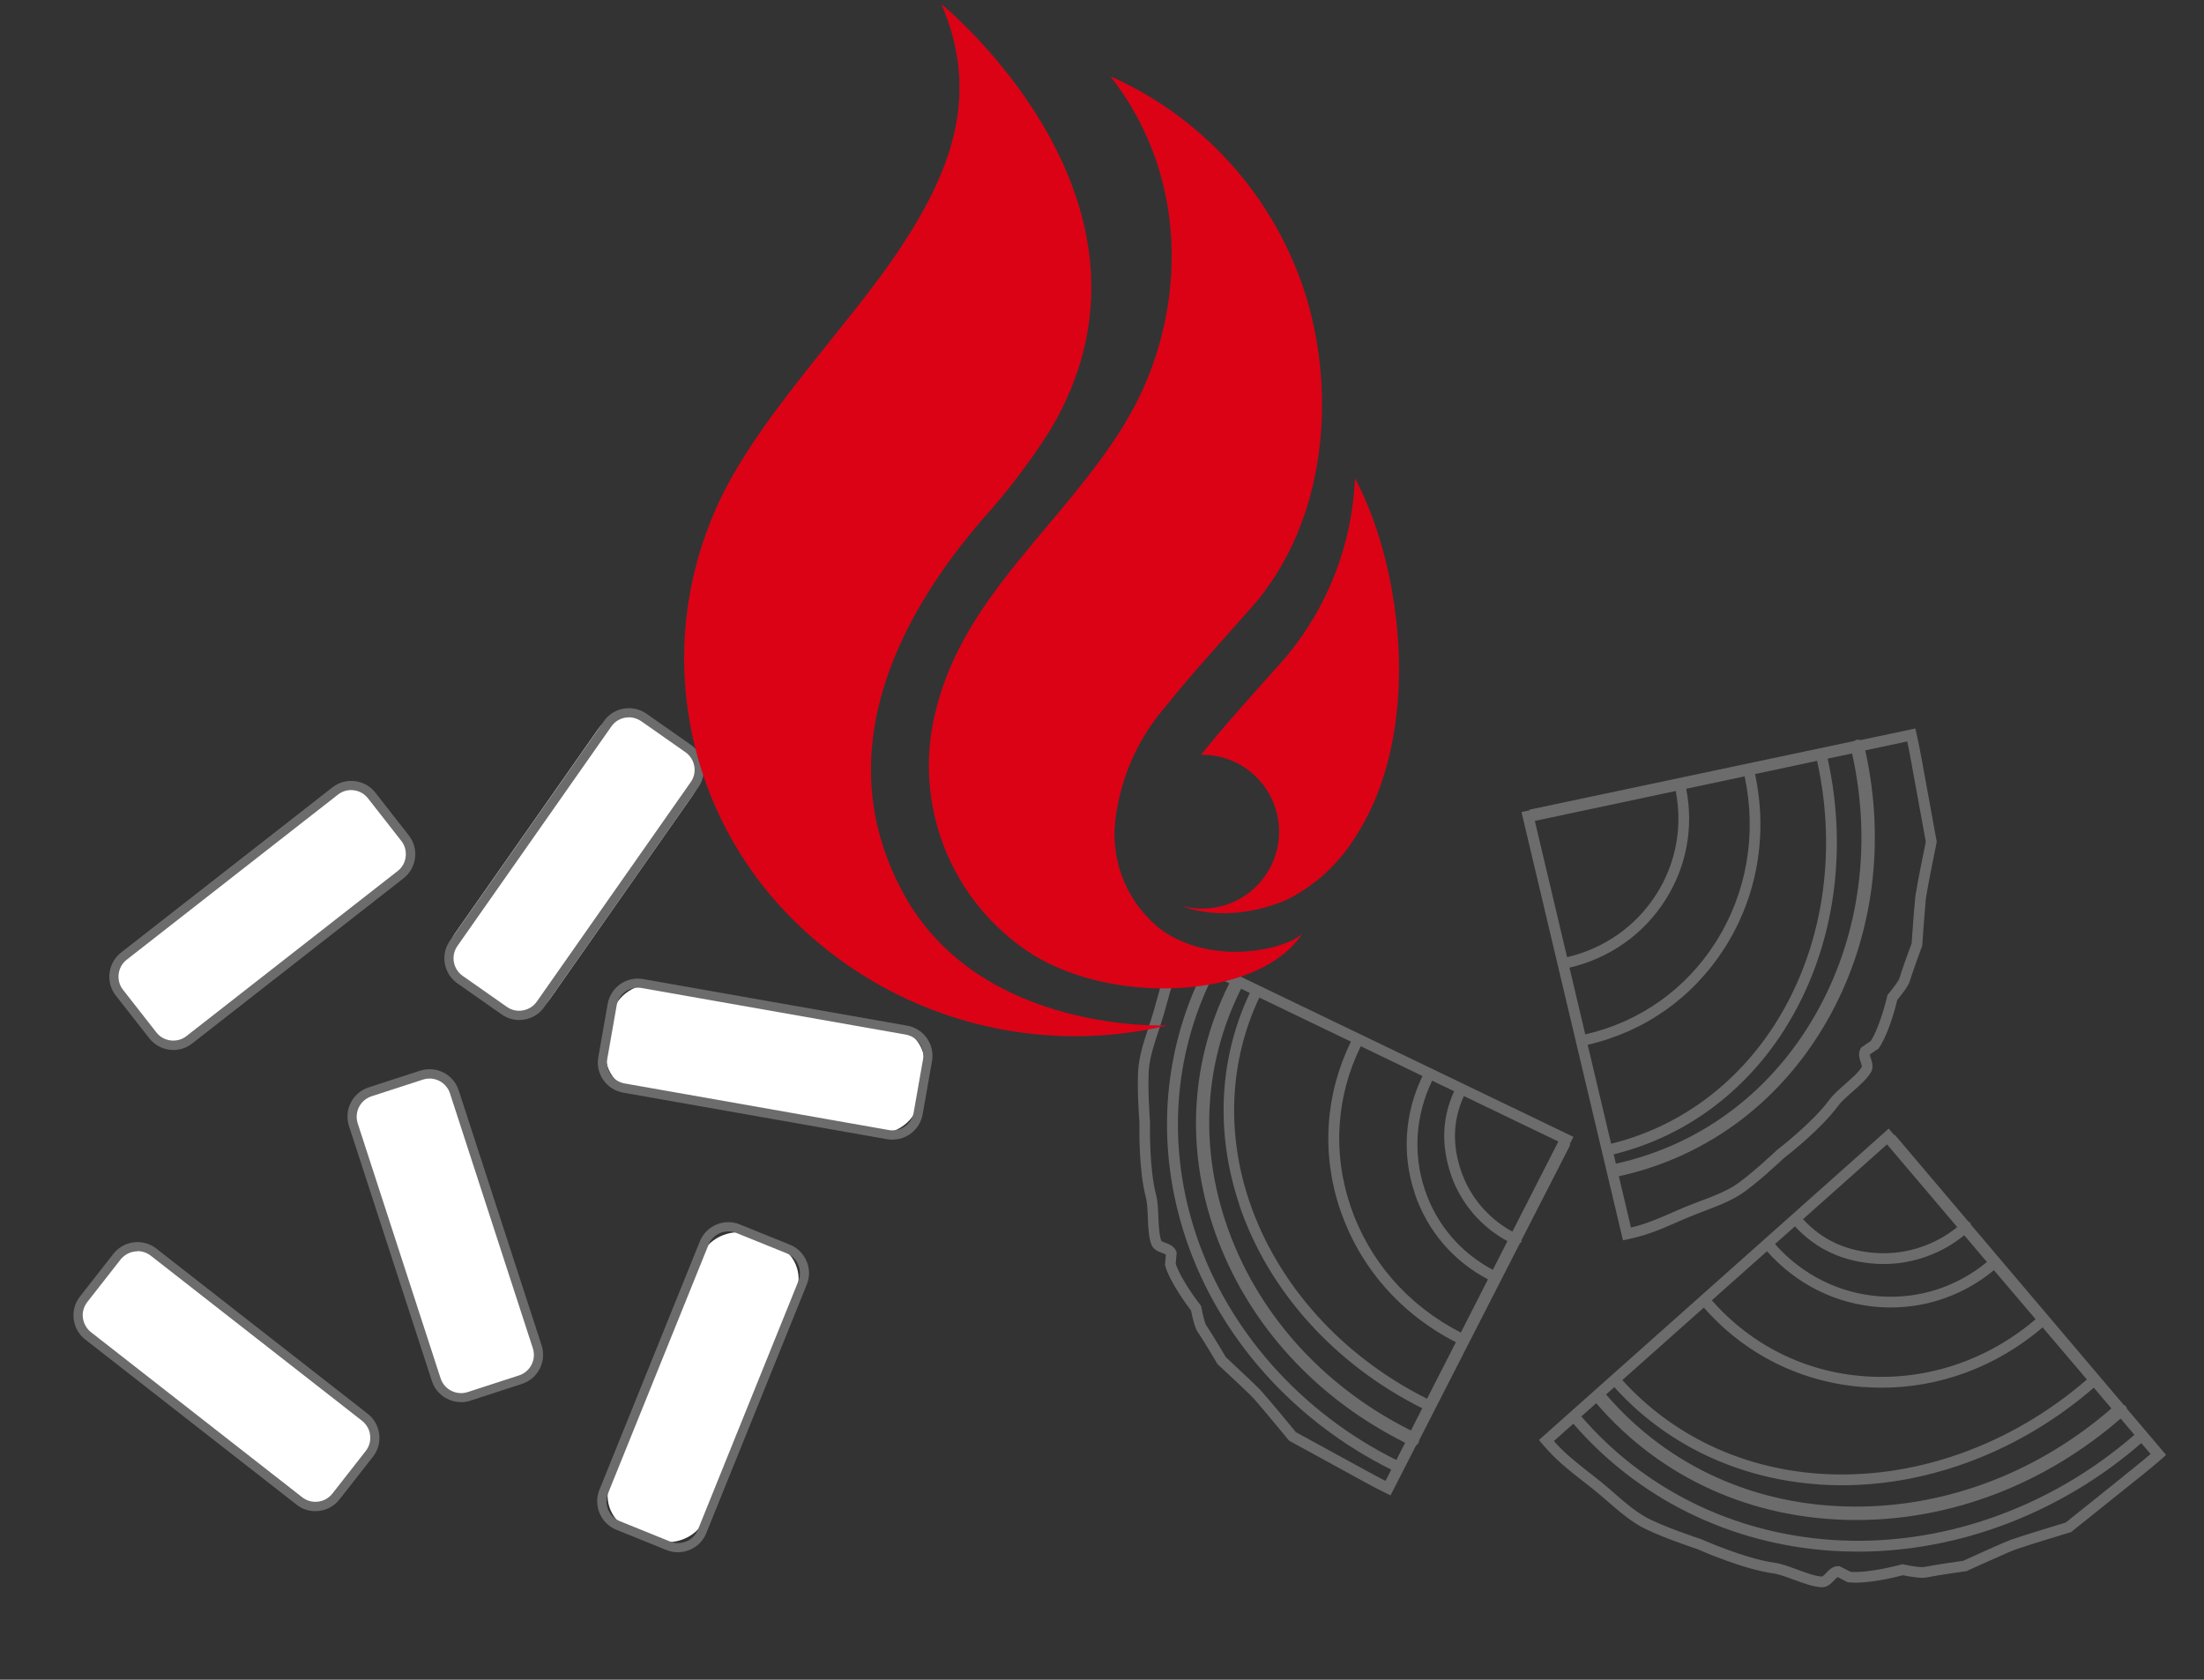 <?xml version="1.0" encoding="UTF-8"?>
<svg xmlns="http://www.w3.org/2000/svg" id="Layer_1" version="1.1" viewBox="0 0 239.81 182.8">
  <rect x="0" y="0" width="239.81" height="182.8" fill="#333333" stroke="none"/>
  <defs>
    <style>
      .st0 {
        fill: #6c6c6c;
      }

      .st1 {
        fill: #fff;
      }

      .st2 {
        fill: #db0216;
      }
    </style>
  </defs>
  <g>
    <path class="st0" d="M231.44,153.4c-.01-.24-.16-.45-.39-.54l-16.59-19.57c-.03-.11-.07-.22-.15-.31l-.06.05-8.08-9.53-.05.05-.43-.51h0s-.18-.22-.18-.22l-38.06,33.89.37.44c1.44,1.72,2.83,2.8,4.44,4.06.38.29.77.6,1.17.92.5.4,1,.84,1.49,1.26,1.09.95,2.23,1.94,3.51,2.68,1.77,1.02,5.84,2.38,6.26,2.52.44.19,4.94,2.18,8.27,2.64.59.08,1.41.39,2.21.68,1.06.39,2.15.79,3.03.83.02,0,.03,0,.05,0,.6,0,1.01-.43,1.31-.75.13-.13.28-.29.39-.36l1.1.57h.11c2.01.22,5.18-.58,5.89-.77.58.12,1.96.37,2.53.25,1.43-.29,4.26-.68,4.29-.68h.09s.08-.05.08-.05c.03-.01,3.12-1.42,4.63-2.07.22-.08.43-.17.63-.25,1.67-.58,5.89-1.84,5.93-1.86l.11-.03,6.49-5.2c.09-.07,2.32-1.83,3.43-2.82l.43-.38-4.21-4.96ZM205.32,124.54l7.64,9c-2.43,1.98-5.56,3-8.69,2.83-3.33-.19-5.99-1.4-8.09-3.69l9.14-8.14ZM204.21,137.54c.25.01.5.02.75.02,3.18,0,6.3-1.12,8.76-3.13l2.47,2.91c-3.28,2.71-7.39,4.04-11.63,3.74-4.41-.31-8.46-2.33-11.43-5.69l2.17-1.93c2.3,2.5,5.29,3.87,8.9,4.08ZM204.48,142.25c.42.03.84.04,1.25.04,4.1,0,8.03-1.42,11.22-4.06l4.54,5.34c-5.26,4.48-11.83,6.68-18.56,6.21-6.5-.45-12.4-3.39-16.67-8.27l6-5.34c3.18,3.59,7.5,5.75,12.22,6.08ZM202.85,150.95c.62.04,1.25.07,1.87.07,6.38,0,12.52-2.29,17.53-6.56l4.82,5.67c-8.36,7.23-18.94,10.96-29.14,10.25-8.45-.59-16.01-4.21-21.41-10.19l8.87-7.89c4.47,5.11,10.65,8.18,17.46,8.66ZM197.84,161.55c.85.06,1.7.09,2.56.09,9.69,0,19.53-3.79,27.42-10.62l1.92,2.26c-7.94,6.89-17.79,10.68-27.78,10.68h-.03c-10.78,0-20.42-4.34-27.18-12.2l.9-.8c5.6,6.22,13.44,9.97,22.2,10.58ZM201.93,165.42s.05,0,.08,0c10.34,0,20.52-3.91,28.73-11.04l1.5,1.77c-9.3,8.08-21.29,12.25-33,11.43-10.7-.75-20.34-5.51-27.18-13.43l1.62-1.44c7.03,8.18,17.05,12.69,28.24,12.71ZM231.07,160.64l-6.31,5.06c-.69.21-4.32,1.3-5.9,1.85-.21.08-.43.17-.66.26-1.41.6-4.1,1.83-4.6,2.05-.5.07-2.94.41-4.28.68-.26.05-1.34-.1-2.19-.28l-.14-.03-.14.04s-3.47.95-5.49.79l-1.21-.62h-.14c-.61,0-1.01.42-1.32.75-.15.16-.37.39-.46.38-.7-.03-1.7-.4-2.68-.76-.9-.33-1.74-.64-2.46-.74-3.26-.45-7.93-2.54-7.98-2.56l-.06-.02s-4.34-1.43-6.06-2.43c-1.19-.68-2.28-1.63-3.33-2.55-.49-.43-1-.87-1.52-1.29-.41-.33-.8-.63-1.18-.93-1.41-1.11-2.65-2.07-3.89-3.46l2.12-1.89c7.05,8.14,16.97,13.05,27.97,13.82,1,.07,1.99.1,2.99.1,11.03,0,22.1-4.22,30.84-11.81l1.01,1.19c-1.16.99-2.92,2.38-2.95,2.4Z"></path>
    <path class="st0" d="M165.55,88.38l11.04,46.6.56-.12c2.07-.43,3.58-1.09,5.34-1.86.41-.18.83-.37,1.28-.55.55-.23,1.14-.45,1.7-.67,1.27-.48,2.59-.98,3.78-1.71,1.64-1.01,4.56-3.76,4.87-4.05.37-.28,4-3.11,5.87-5.66.33-.45.94-.99,1.54-1.52.79-.7,1.62-1.43,2.04-2.14.31-.53.13-1.08,0-1.49-.05-.14-.11-.33-.12-.45l.95-.65.06-.09c1.06-1.56,1.82-4.53,1.98-5.21.36-.43,1.18-1.45,1.34-1.98.4-1.31,1.34-3.82,1.35-3.84l.03-.08v-.09s.22-3.21.36-4.74v-.1c.03-.18.06-.37.08-.53.27-1.63,1.1-5.69,1.11-5.73l.02-.11-1.4-7.68c-.02-.11-.48-2.73-.8-4.09l-.13-.56-5.99,1.27c-.21-.1-.46-.07-.65.09l-35.32,7.47v.07s-.31.07-.31.07l-.58.12ZM182.33,86.08c.76,3.9.03,7.86-2.09,11.21-2.21,3.49-5.66,5.92-9.73,6.88l-3.51-14.83,15.34-3.26ZM181.22,97.92c2.29-3.62,3.08-7.88,2.25-12.08l6.36-1.35c1.34,6.32.23,12.7-3.14,18.03-3.26,5.15-8.29,8.7-14.2,10.05l-1.72-7.26c4.38-1.03,8.08-3.64,10.45-7.39ZM187.67,103.14c3.54-5.59,4.7-12.28,3.29-18.9l6.75-1.44c2.24,10.1.6,20.48-4.52,28.56-4.24,6.7-10.57,11.32-17.89,13.11l-2.55-10.77c6.2-1.42,11.49-5.16,14.92-10.57ZM194.19,111.99c5.28-8.34,6.97-19.03,4.67-29.43l2.66-.56c2.14,9.62.88,19.42-3.57,27.66-4.8,8.87-12.65,14.89-22.13,16.98l-.24-1.02c7.62-1.86,14.21-6.66,18.61-13.62ZM208.18,84.15l1.36,7.46c-.14.68-.85,4.14-1.1,5.69-.02.18-.04.36-.07.54v.11c-.15,1.42-.33,4.18-.37,4.71-.17.45-.97,2.61-1.34,3.83-.07.24-.68,1.06-1.2,1.68l-.09.11-.03.14s-.76,3.28-1.79,4.87l-1.05.72-.07.13c-.28.52-.1,1.06.03,1.46.05.16.15.45.11.52-.33.56-1.08,1.22-1.81,1.86-.67.59-1.31,1.16-1.71,1.7-1.82,2.49-5.62,5.41-5.66,5.44l-.05.04s-3.11,2.94-4.7,3.92c-1.09.67-2.35,1.15-3.58,1.61-.58.22-1.17.44-1.75.68-.45.19-.88.38-1.3.56-1.53.67-2.87,1.26-4.55,1.66l-1.32-5.58c9.88-2.17,18.06-8.43,23.07-17.66,4.63-8.55,5.95-18.72,3.74-28.69l4.57-.97c.3,1.4.66,3.44.66,3.47Z"></path>
    <path class="st0" d="M170.84,124.58l-.06-.03.06-.12h0s0,0,0,0h0s0,0,0,0h0s.36-.71.36-.71l-43.14-20.77-.26.51c-.97,1.87-1.41,3.47-1.92,5.32-.12.43-.24.88-.38,1.35-.17.58-.36,1.17-.55,1.74-.43,1.29-.87,2.63-1.05,4.01-.25,1.91.05,5.91.08,6.33-.01.46-.1,5.07.7,8.12.14.54.18,1.36.21,2.15.04,1.06.09,2.15.38,2.94.21.57.76.78,1.16.93.14.05.33.12.42.19l-.09,1.14.03.11c.55,1.81,2.37,4.27,2.8,4.83.11.56.39,1.83.7,2.29.77,1.13,2.12,3.45,2.14,3.47l.04.07.06.06s2.36,2.18,3.46,3.26c.15.16.3.31.44.45,1.1,1.23,3.72,4.44,3.75,4.47l.07.09,6.85,3.75c.1.06,2.42,1.35,3.68,1.96l.52.25,1.17-2.29h0s1.62-3.17,1.62-3.17c.2-.11.33-.31.33-.55l10.95-21.42c.09-.06.16-.14.22-.25l-.07-.04,5.34-10.43ZM164.55,134.03c-2.56-1.39-4.56-3.71-5.53-6.47-1.03-2.94-.94-5.65.26-8.28l10.28,4.95c-.5.99-2.53,4.96-5,9.8ZM157.91,127.95c1.07,3.04,3.28,5.6,6.11,7.12-.52,1.02-1.05,2.06-1.59,3.12-3.51-1.86-6.12-4.92-7.39-8.69-1.32-3.91-1.03-8.12.79-11.89l2.39,1.15c-1.33,2.89-1.43,5.98-.31,9.18ZM153.93,129.88c1.37,4.06,4.18,7.35,7.97,9.35-.99,1.95-2,3.92-2.95,5.79-5.75-2.94-10.01-7.82-12.02-13.8-1.95-5.77-1.54-11.92,1.13-17.36l6.72,3.24c-1.96,4.05-2.26,8.57-.84,12.77ZM145.81,131.61c2.11,6.27,6.58,11.38,12.6,14.46-1.18,2.31-2.27,4.44-3.14,6.15-9.25-4.62-16.28-12.43-19.34-21.5-2.53-7.51-2.13-15.34,1.09-22.16l9.97,4.8c-2.8,5.71-3.23,12.18-1.19,18.24ZM134.83,131.1c3.15,9.36,10.39,17.4,19.92,22.16-.54,1.06-.96,1.89-1.23,2.42-8.82-4.4-15.64-11.55-19.23-20.2-3.87-9.32-3.6-19.21.75-27.88l.95.46c-3.36,7.09-3.77,15.23-1.14,23.04ZM132.95,136.04c3.72,8.98,10.79,16.41,19.94,20.97l-.96,1.88c-10.33-5.14-18.24-14.01-21.75-24.41-3.21-9.52-2.56-19.56,1.81-28.32l1.77.85c-4.54,9.04-4.83,19.34-.81,29.04ZM150.76,161.17c-1.27-.65-3.08-1.66-3.11-1.67l-6.65-3.64c-.44-.54-2.68-3.27-3.73-4.44-.15-.16-.3-.31-.46-.48-1.02-1-3.05-2.88-3.43-3.24-.25-.42-1.41-2.4-2.13-3.46-.14-.2-.39-1.19-.54-1.99l-.03-.14-.09-.11s-2.06-2.65-2.66-4.45l.1-1.27-.06-.13c-.23-.54-.76-.75-1.15-.89-.16-.06-.45-.17-.47-.24-.22-.61-.27-1.61-.31-2.58-.04-.9-.07-1.75-.25-2.4-.78-2.98-.66-7.77-.66-7.82v-.03s0-.03,0-.03c0-.04-.32-4.27-.09-6.12.16-1.27.59-2.55,1-3.79.19-.58.39-1.19.57-1.79.14-.47.26-.92.38-1.36.44-1.61.83-3.02,1.58-4.58l2.34,1.13c-4.5,9.04-5.16,19.4-1.86,29.21,3.6,10.7,11.73,19.81,22.33,25.08l-.64,1.25Z"></path>
  </g>
  <g>
    <g id="Rectangle_89">
      <rect class="st1" x="11.15" y="93.41" width="34.78" height="12.42" rx="4" ry="4" transform="translate(-55.3 38.72) rotate(-38.02)"></rect>
      <path class="st0" d="M18.86,114.26c-.13,0-.27,0-.41-.02-.88-.11-1.67-.56-2.22-1.26l-3.63-4.64c-.55-.7-.79-1.57-.68-2.46s.56-1.67,1.26-2.22l22.99-17.97c.7-.55,1.57-.79,2.46-.68s1.67.56,2.22,1.26l3.63,4.64c.55.7.79,1.57.68,2.46s-.56,1.67-1.26,2.22l-22.99,17.97c-.59.47-1.31.71-2.05.71h0ZM38.21,85.98c-.52,0-1.02.17-1.43.49l-22.99,17.97c-.49.38-.8.93-.88,1.56-.07.62.09,1.23.47,1.71l3.63,4.64c.38.49.93.8,1.56.88.62.07,1.23-.09,1.71-.47l22.99-17.97c.49-.38.8-.93.87-1.56.07-.62-.09-1.23-.47-1.71l-3.63-4.64c-.38-.49-.93-.8-1.56-.88-.1,0-.19-.02-.29-.02h.02Z"></path>
    </g>
    <g id="Rectangle_90">
      <rect class="st1" x="44.87" y="87.75" width="35.17" height="12.56" rx="4" ry="4" transform="translate(-50.39 91.22) rotate(-54.98)"></rect>
      <path class="st0" d="M56.5,111.01c-.67,0-1.34-.21-1.91-.61l-4.82-3.38c-1.51-1.06-1.87-3.14-.82-4.64l16.75-23.89c.51-.73,1.27-1.22,2.15-1.37s1.76.04,2.49.55l4.82,3.38c.73.51,1.22,1.27,1.37,2.15s-.04,1.76-.55,2.49l-16.75,23.89c-.51.73-1.27,1.22-2.15,1.37-.19.03-.39.05-.58.05h0ZM68.44,78.07c-.13,0-.27,0-.41.03-.62.11-1.15.45-1.51.96l-16.75,23.89c-.74,1.05-.48,2.51.57,3.25l4.82,3.38c.51.36,1.13.49,1.74.38.62-.11,1.15-.45,1.51-.96l16.75-23.89c.36-.51.49-1.13.38-1.74-.11-.62-.45-1.15-.96-1.51l-4.82-3.38c-.4-.27-.86-.42-1.33-.42h0Z"></path>
    </g>
    <g id="Rectangle_91">
      <rect class="st1" x="77.38" y="98.02" width="11.75" height="34.45" rx="4" ry="4" transform="translate(-44.7 177.23) rotate(-80)"></rect>
      <path class="st0" d="M97.12,124.03c-.19,0-.39-.02-.58-.05l-28.74-5.07c-.87-.16-1.64-.64-2.15-1.37-.51-.73-.71-1.61-.55-2.49l1.02-5.8c.32-1.81,2.05-3.02,3.85-2.7l28.74,5.07c1.81.32,3.02,2.05,2.7,3.85l-1.02,5.8c-.16.87-.64,1.64-1.37,2.15-.57.4-1.22.6-1.91.6h0ZM69.4,107.49c-1.11,0-2.1.8-2.3,1.92l-1.02,5.8c-.11.62.02,1.23.38,1.74s.89.85,1.51.96l28.74,5.07c.62.11,1.23-.03,1.74-.38.51-.36.85-.89.96-1.51l1.02-5.8c.22-1.27-.62-2.48-1.89-2.7l-28.74-5.07c-.13-.02-.27-.03-.41-.03h0Z"></path>
    </g>
    <g id="Rectangle_92">
      <rect class="st1" x="59.17" y="145.46" width="34.67" height="11.01" rx="4" ry="4" transform="translate(-92.13 165.35) rotate(-68)"></rect>
      <path class="st0" d="M73.77,168.93c-.42,0-.84-.08-1.25-.24l-5.46-2.21c-1.7-.69-2.53-2.63-1.84-4.34l10.93-27.05c.69-1.7,2.63-2.53,4.34-1.84l5.46,2.21c.82.33,1.47.97,1.81,1.79.35.82.36,1.72.02,2.55l-10.93,27.05c-.33.82-.97,1.47-1.79,1.81-.42.17-.86.27-1.3.27ZM79.25,134.01c-.92,0-1.8.55-2.16,1.46l-10.93,27.05c-.48,1.19.1,2.56,1.29,3.03l5.46,2.21c.57.23,1.21.22,1.78-.02.57-.24,1.02-.69,1.25-1.27l10.93-27.05c.23-.57.22-1.22-.02-1.78-.24-.57-.69-1.02-1.27-1.25l-5.46-2.21c-.28-.12-.58-.17-.87-.17Z"></path>
    </g>
    <g id="Rectangle_93">
      <rect class="st1" x="42.48" y="117.05" width="11.93" height="34.89" rx="4" ry="4" transform="translate(-39.19 21.55) rotate(-18)"></rect>
      <path class="st0" d="M50.16,152.59c-1.41,0-2.71-.9-3.17-2.3l-9.02-27.75c-.57-1.75.39-3.63,2.14-4.2l5.6-1.82c.85-.27,1.75-.2,2.54.2.79.4,1.38,1.09,1.66,1.94l9.02,27.75c.57,1.75-.39,3.63-2.14,4.2l-5.6,1.82c-.34.11-.68.17-1.02.17h0ZM40.42,119.31c-1.22.4-1.89,1.71-1.5,2.94l9.02,27.75c.4,1.22,1.71,1.89,2.94,1.5l5.6-1.82c1.22-.4,1.89-1.71,1.5-2.94l-9.02-27.75c-.19-.59-.61-1.07-1.16-1.36-.56-.28-1.19-.33-1.78-.14,0,0-5.6,1.82-5.6,1.82Z"></path>
    </g>
    <g id="Rectangle_94">
      <rect class="st1" x="18.71" y="132.05" width="11.87" height="35.55" rx="4" ry="4" transform="translate(-108.56 76.95) rotate(-51.98)"></rect>
      <path class="st0" d="M34.32,164.46c-.74,0-1.46-.24-2.05-.71l-22.99-17.97c-.7-.55-1.15-1.33-1.26-2.22s.13-1.76.68-2.46l3.63-4.64c.55-.7,1.33-1.15,2.22-1.26.88-.11,1.76.13,2.46.68l22.99,17.97c.7.55,1.15,1.33,1.26,2.22s-.13,1.76-.68,2.46l-3.63,4.64c-.55.7-1.33,1.15-2.22,1.26-.14.02-.27.02-.41.02ZM14.97,136.18c-.09,0-.19,0-.29.02-.62.07-1.17.39-1.56.87l-3.63,4.64c-.38.49-.55,1.1-.47,1.71s.39,1.17.88,1.56l22.99,17.97c.49.38,1.1.55,1.72.47.62-.07,1.17-.39,1.56-.88l3.63-4.64c.38-.49.55-1.1.47-1.72-.07-.62-.39-1.17-.88-1.56l-22.99-17.97c-.42-.32-.92-.49-1.43-.49h0Z"></path>
    </g>
  </g>
  <g id="Group_221">
    <path id="Path_266" class="st2" d="M102.43.45c4.19,9.71,1.29,18-4.78,27.01s-16.32,19.07-20.29,29.17c-5.74,14.19-2.88,30.41,7.34,41.79,10.65,11.8,26.9,16.85,42.36,13.17,0,0-20.27.99-28.67-14.19-9.04-16.34.77-31.86,8.41-40.77,2.73-3.03,5.21-6.27,7.4-9.71C129.15,22.1,102.42.44,102.42.44"></path>
    <path id="Path_267" class="st2" d="M122.43,46.03c-6.82,11.19-17.67,18.8-20.67,31.55-2.46,10.1,1.77,20.64,10.52,26.25,8.8,5.56,24.65,5,29.43-2.23-1.6,1.6-9.29,3.63-15.11-.23-3.7-2.72-5.7-7.19-5.28-11.76.48-4.73,2.42-9.19,5.55-12.78,2.95-3.69,6.01-6.99,9.29-10.71,7.62-8.62,9.25-21.56,6.31-32.62-3.07-11.22-11.02-20.48-21.66-25.2,9.2,11.69,8.07,27.14,1.61,37.72"></path>
    <path id="Path_268" class="st2" d="M147.43,52.06c-.3,7.19-2.97,14.06-7.6,19.55-3.24,3.65-6.24,6.91-9.15,10.53h.13c4.63,0,8.37,3.76,8.36,8.38,0,4.63-3.76,8.37-8.38,8.36-.76,0-1.5-.1-2.23-.31,0,0,4.51,2.16,11.25-.56,3.15-1.52,5.79-3.91,7.63-6.88,7.49-11.45,5.16-29.43-.01-39.08"></path>
  </g>
</svg>
